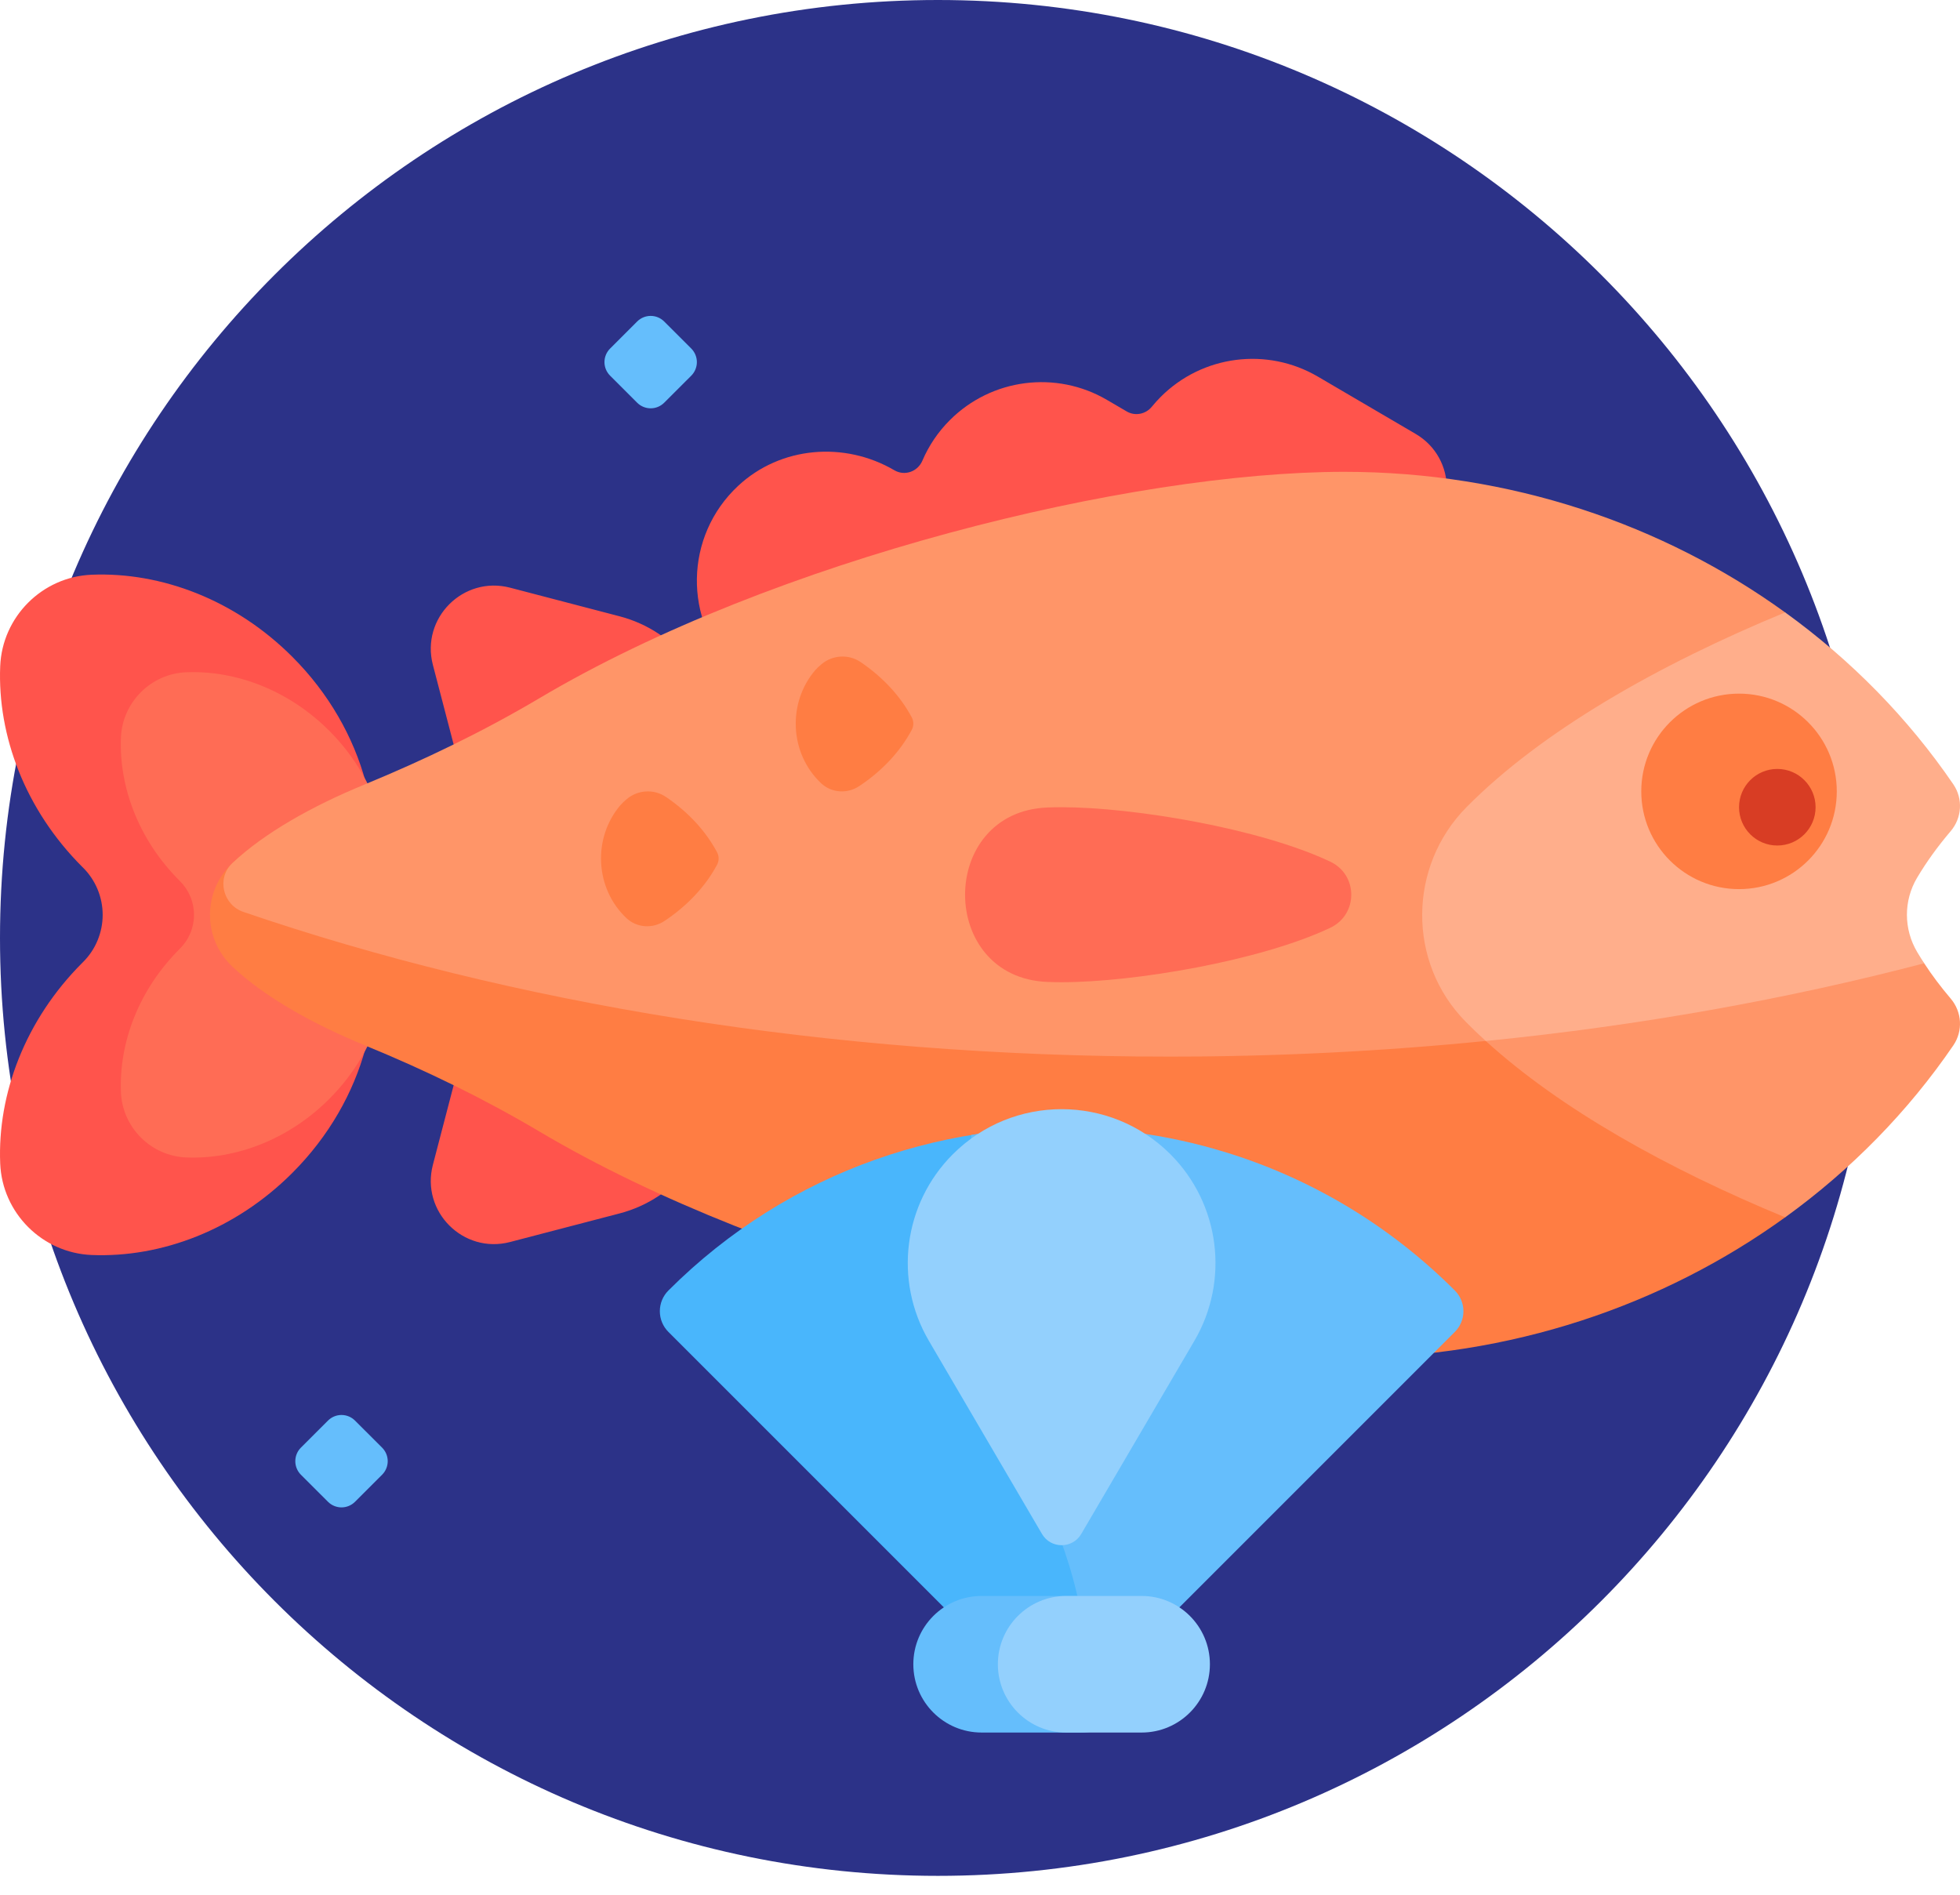 <?xml version="1.0" encoding="UTF-8"?> <svg xmlns="http://www.w3.org/2000/svg" width="60" height="58" viewBox="0 0 60 58" fill="none"><path d="M28.711 57.422C44.568 57.422 57.422 44.568 57.422 28.711C57.422 12.854 44.568 0 28.711 0C12.854 0 0 12.854 0 28.711C0 44.568 12.854 57.422 28.711 57.422Z" fill="#2C3288"></path><path d="M28.711 52.148C41.655 52.148 52.148 41.655 52.148 28.711C52.148 15.767 41.655 5.273 28.711 5.273C15.767 5.273 5.273 15.767 5.273 28.711C5.273 41.655 15.767 52.148 28.711 52.148Z" fill="#2C3288"></path><path d="M43.334 13.281L40.344 11.529C38.787 10.617 36.81 10.871 35.534 12.147C35.438 12.243 35.348 12.343 35.262 12.448C35.074 12.68 34.748 12.746 34.49 12.594L33.888 12.242C32.331 11.33 30.354 11.584 29.078 12.86C28.72 13.217 28.434 13.639 28.235 14.104C28.092 14.439 27.693 14.58 27.378 14.395C25.85 13.5 23.893 13.664 22.598 14.871C20.946 16.41 20.912 18.998 22.495 20.581C23.771 21.858 25.748 22.111 27.305 21.199L30.295 19.448C30.343 19.42 30.389 19.389 30.433 19.358C30.992 19.577 31.593 19.667 32.192 19.62C32.79 19.573 33.37 19.392 33.888 19.088L35.777 17.982C37.051 19.061 38.882 19.232 40.344 18.376L43.334 16.625C44.611 15.876 44.611 14.029 43.334 13.281ZM21.933 33.305C21.933 35.11 20.715 36.688 18.968 37.144L15.616 38.019C14.183 38.394 12.877 37.087 13.252 35.655L14.127 32.303C14.583 30.556 16.161 29.338 17.966 29.338C20.157 29.338 21.933 31.114 21.933 33.305ZM21.933 22.704C21.933 20.899 20.715 19.322 18.968 18.866L15.616 17.99C14.183 17.616 12.877 18.922 13.252 20.355L14.127 23.707C14.583 25.453 16.161 26.672 17.966 26.672C20.157 26.672 21.933 24.895 21.933 22.704ZM8.948 20.105C7.202 18.358 4.936 17.507 2.807 17.593C1.293 17.654 0.067 18.88 0.006 20.395C-0.08 22.523 0.771 24.789 2.518 26.536L2.536 26.553C2.728 26.743 2.881 26.969 2.985 27.218C3.089 27.467 3.143 27.735 3.143 28.005C3.143 28.275 3.089 28.542 2.985 28.791C2.881 29.041 2.728 29.267 2.536 29.456L2.518 29.474C0.771 31.221 -0.08 33.487 0.006 35.615C0.067 37.129 1.293 38.356 2.807 38.417C4.936 38.503 7.202 37.651 8.948 35.905C11.189 33.664 11.956 30.568 11.161 28.005C11.956 25.442 11.189 22.346 8.948 20.105Z" fill="#FF544C"></path><path d="M10.08 22.37C8.834 21.125 7.218 20.517 5.7 20.579C4.62 20.622 3.746 21.497 3.702 22.577C3.641 24.095 4.248 25.711 5.494 26.957L5.506 26.97C5.643 27.105 5.752 27.266 5.827 27.444C5.901 27.622 5.939 27.812 5.939 28.005C5.939 28.198 5.901 28.388 5.827 28.566C5.752 28.744 5.643 28.905 5.506 29.04L5.494 29.053C4.248 30.299 3.641 31.915 3.702 33.433C3.746 34.513 4.62 35.387 5.7 35.431C7.218 35.492 8.834 34.885 10.08 33.639C11.678 32.041 12.225 29.833 11.658 28.005C12.225 26.177 11.678 23.969 10.08 22.37Z" fill="#FF6C55"></path><path d="M8.001 25.701C7.678 25.931 7.381 26.17 7.117 26.417C6.9 26.62 6.726 26.866 6.607 27.139C6.489 27.412 6.428 27.707 6.428 28.005C6.428 28.303 6.489 28.597 6.607 28.87C6.726 29.143 6.9 29.389 7.117 29.593C8.111 30.525 9.569 31.343 11.188 32.007C13.022 32.759 14.809 33.627 16.514 34.638C23.682 38.889 34.586 41.567 41.151 41.567C46.234 41.567 50.915 39.961 54.648 37.263C54.745 37.194 54.453 34.72 54.184 32.087C44.778 27.895 31.841 25.306 17.56 25.306C14.294 25.306 11.1 25.442 8.001 25.701Z" fill="#FF7D43"></path><path d="M59.714 30.566C59.413 30.212 59.142 29.853 58.904 29.487C58.761 29.269 56.819 28.711 55.959 28.711C55.26 28.711 54.568 28.738 53.882 28.787C53.825 28.012 53.788 27.323 53.788 26.802C53.788 24.084 54.797 18.854 54.648 18.747C50.914 16.049 46.234 14.443 41.151 14.443C34.586 14.443 23.682 17.12 16.514 21.372C14.798 22.389 12.999 23.257 11.155 24.017C9.55 24.677 8.104 25.491 7.117 26.417L7.107 26.427C6.625 26.885 6.821 27.7 7.451 27.915C15.652 30.72 25.37 32.344 35.791 32.344C39.101 32.344 42.34 32.179 45.482 31.865C47.762 33.942 51.029 35.77 54.648 37.264C56.671 35.803 58.416 34.021 59.796 32C60.097 31.558 60.061 30.973 59.714 30.566Z" fill="#FF9568"></path><path d="M54.648 18.746C50.706 20.373 47.181 22.397 44.895 24.706C43.101 26.518 43.076 29.455 44.864 31.272C45.065 31.476 45.271 31.674 45.483 31.866C50.205 31.395 54.709 30.586 58.904 29.487C58.831 29.374 58.759 29.26 58.69 29.144C58.274 28.444 58.269 27.574 58.684 26.873C58.972 26.387 59.317 25.91 59.714 25.444C60.061 25.037 60.097 24.451 59.796 24.009C58.416 21.988 56.671 20.207 54.648 18.746Z" fill="#FFAE8B"></path><path d="M32.496 30.067C34.713 30.067 38.59 29.413 40.724 28.4C41.579 27.994 41.579 26.782 40.724 26.377C38.59 25.364 34.713 24.71 32.496 24.71C32.351 24.71 32.208 24.713 32.066 24.718C28.702 24.848 28.702 29.929 32.066 30.058C32.208 30.064 32.351 30.067 32.496 30.067Z" fill="#FF6C55"></path><path d="M53.236 27.217C54.888 27.217 56.228 25.878 56.228 24.225C56.228 22.573 54.888 21.233 53.236 21.233C51.583 21.233 50.243 22.573 50.243 24.225C50.243 25.878 51.583 27.217 53.236 27.217Z" fill="#FF7D43"></path><path d="M54.407 25.882C55.055 25.882 55.579 25.357 55.579 24.71C55.579 24.063 55.055 23.538 54.407 23.538C53.76 23.538 53.236 24.063 53.236 24.71C53.236 25.357 53.76 25.882 54.407 25.882Z" fill="#D83D24"></path><path d="M21.951 26.471C21.593 27.14 21.037 27.729 20.341 28.192C19.982 28.432 19.5 28.404 19.183 28.11L19.177 28.105C18.204 27.189 18.143 25.64 18.994 24.645C19.043 24.588 19.113 24.523 19.192 24.457C19.532 24.174 20.02 24.147 20.386 24.395C21.061 24.853 21.6 25.431 21.95 26.087C21.982 26.146 21.999 26.212 21.999 26.279C21.999 26.346 21.982 26.412 21.951 26.471ZM27.911 22.343C27.553 23.013 26.998 23.602 26.302 24.064C25.942 24.304 25.46 24.276 25.143 23.982L25.138 23.978C24.165 23.061 24.104 21.513 24.954 20.517C25.003 20.46 25.073 20.395 25.152 20.329C25.492 20.046 25.98 20.019 26.346 20.267C27.021 20.726 27.561 21.304 27.911 21.959C27.942 22.018 27.959 22.084 27.959 22.151C27.959 22.218 27.942 22.284 27.911 22.343Z" fill="#FF7D43"></path><path d="M33.978 34.583C29.142 34.164 24.162 35.803 20.461 39.504C20.293 39.672 20.199 39.9 20.199 40.138C20.199 40.375 20.293 40.603 20.461 40.771L31.865 52.175C32.033 52.343 32.261 52.438 32.499 52.438C32.736 52.438 32.964 52.343 33.132 52.175L33.978 51.329V34.583H33.978Z" fill="#49B6FC"></path><path d="M44.536 39.504C40.507 35.475 34.962 33.889 29.738 34.743C29.608 35.852 29.543 36.968 29.543 38.084C29.543 43.178 33.738 46.696 33.198 52.109L44.536 40.771C44.704 40.603 44.799 40.375 44.799 40.138C44.799 39.9 44.704 39.672 44.536 39.504Z" fill="#65BEFC"></path><path d="M33.073 53.035H30.05C28.895 53.035 27.959 52.099 27.959 50.944C27.959 49.79 28.895 48.854 30.05 48.854H33.073C34.228 48.854 35.164 49.79 35.164 50.944C35.164 52.099 34.228 53.035 33.073 53.035Z" fill="#65BEFC"></path><path d="M34.948 53.035H32.638C31.483 53.035 30.547 52.099 30.547 50.944C30.547 49.79 31.483 48.854 32.638 48.854H34.948C36.102 48.854 37.038 49.79 37.038 50.944C37.038 52.099 36.102 53.035 34.948 53.035ZM35.829 35.333C37.344 36.848 37.646 39.195 36.563 41.044L33.099 46.957C32.83 47.415 32.167 47.415 31.898 46.957L28.435 41.044C27.352 39.195 27.653 36.848 29.168 35.333C31.008 33.493 33.99 33.493 35.829 35.333Z" fill="#93D0FD"></path><path d="M19.504 12.327L18.676 11.499C18.566 11.389 18.504 11.24 18.504 11.085C18.504 10.929 18.566 10.78 18.676 10.67L19.504 9.842C19.614 9.732 19.763 9.67 19.919 9.67C20.074 9.67 20.223 9.732 20.333 9.842L21.162 10.67C21.271 10.78 21.333 10.929 21.333 11.085C21.333 11.24 21.271 11.389 21.162 11.499L20.333 12.327C20.223 12.437 20.074 12.499 19.919 12.499C19.763 12.499 19.614 12.437 19.504 12.327ZM10.04 45.971L9.211 45.143C9.101 45.033 9.04 44.884 9.04 44.728C9.04 44.573 9.101 44.424 9.211 44.314L10.04 43.486C10.15 43.376 10.299 43.314 10.454 43.314C10.61 43.314 10.758 43.376 10.868 43.486L11.697 44.314C11.807 44.424 11.869 44.573 11.869 44.728C11.869 44.884 11.807 45.033 11.697 45.143L10.868 45.971C10.758 46.081 10.61 46.143 10.454 46.143C10.299 46.143 10.15 46.081 10.04 45.971Z" fill="#65BEFC"></path></svg> 